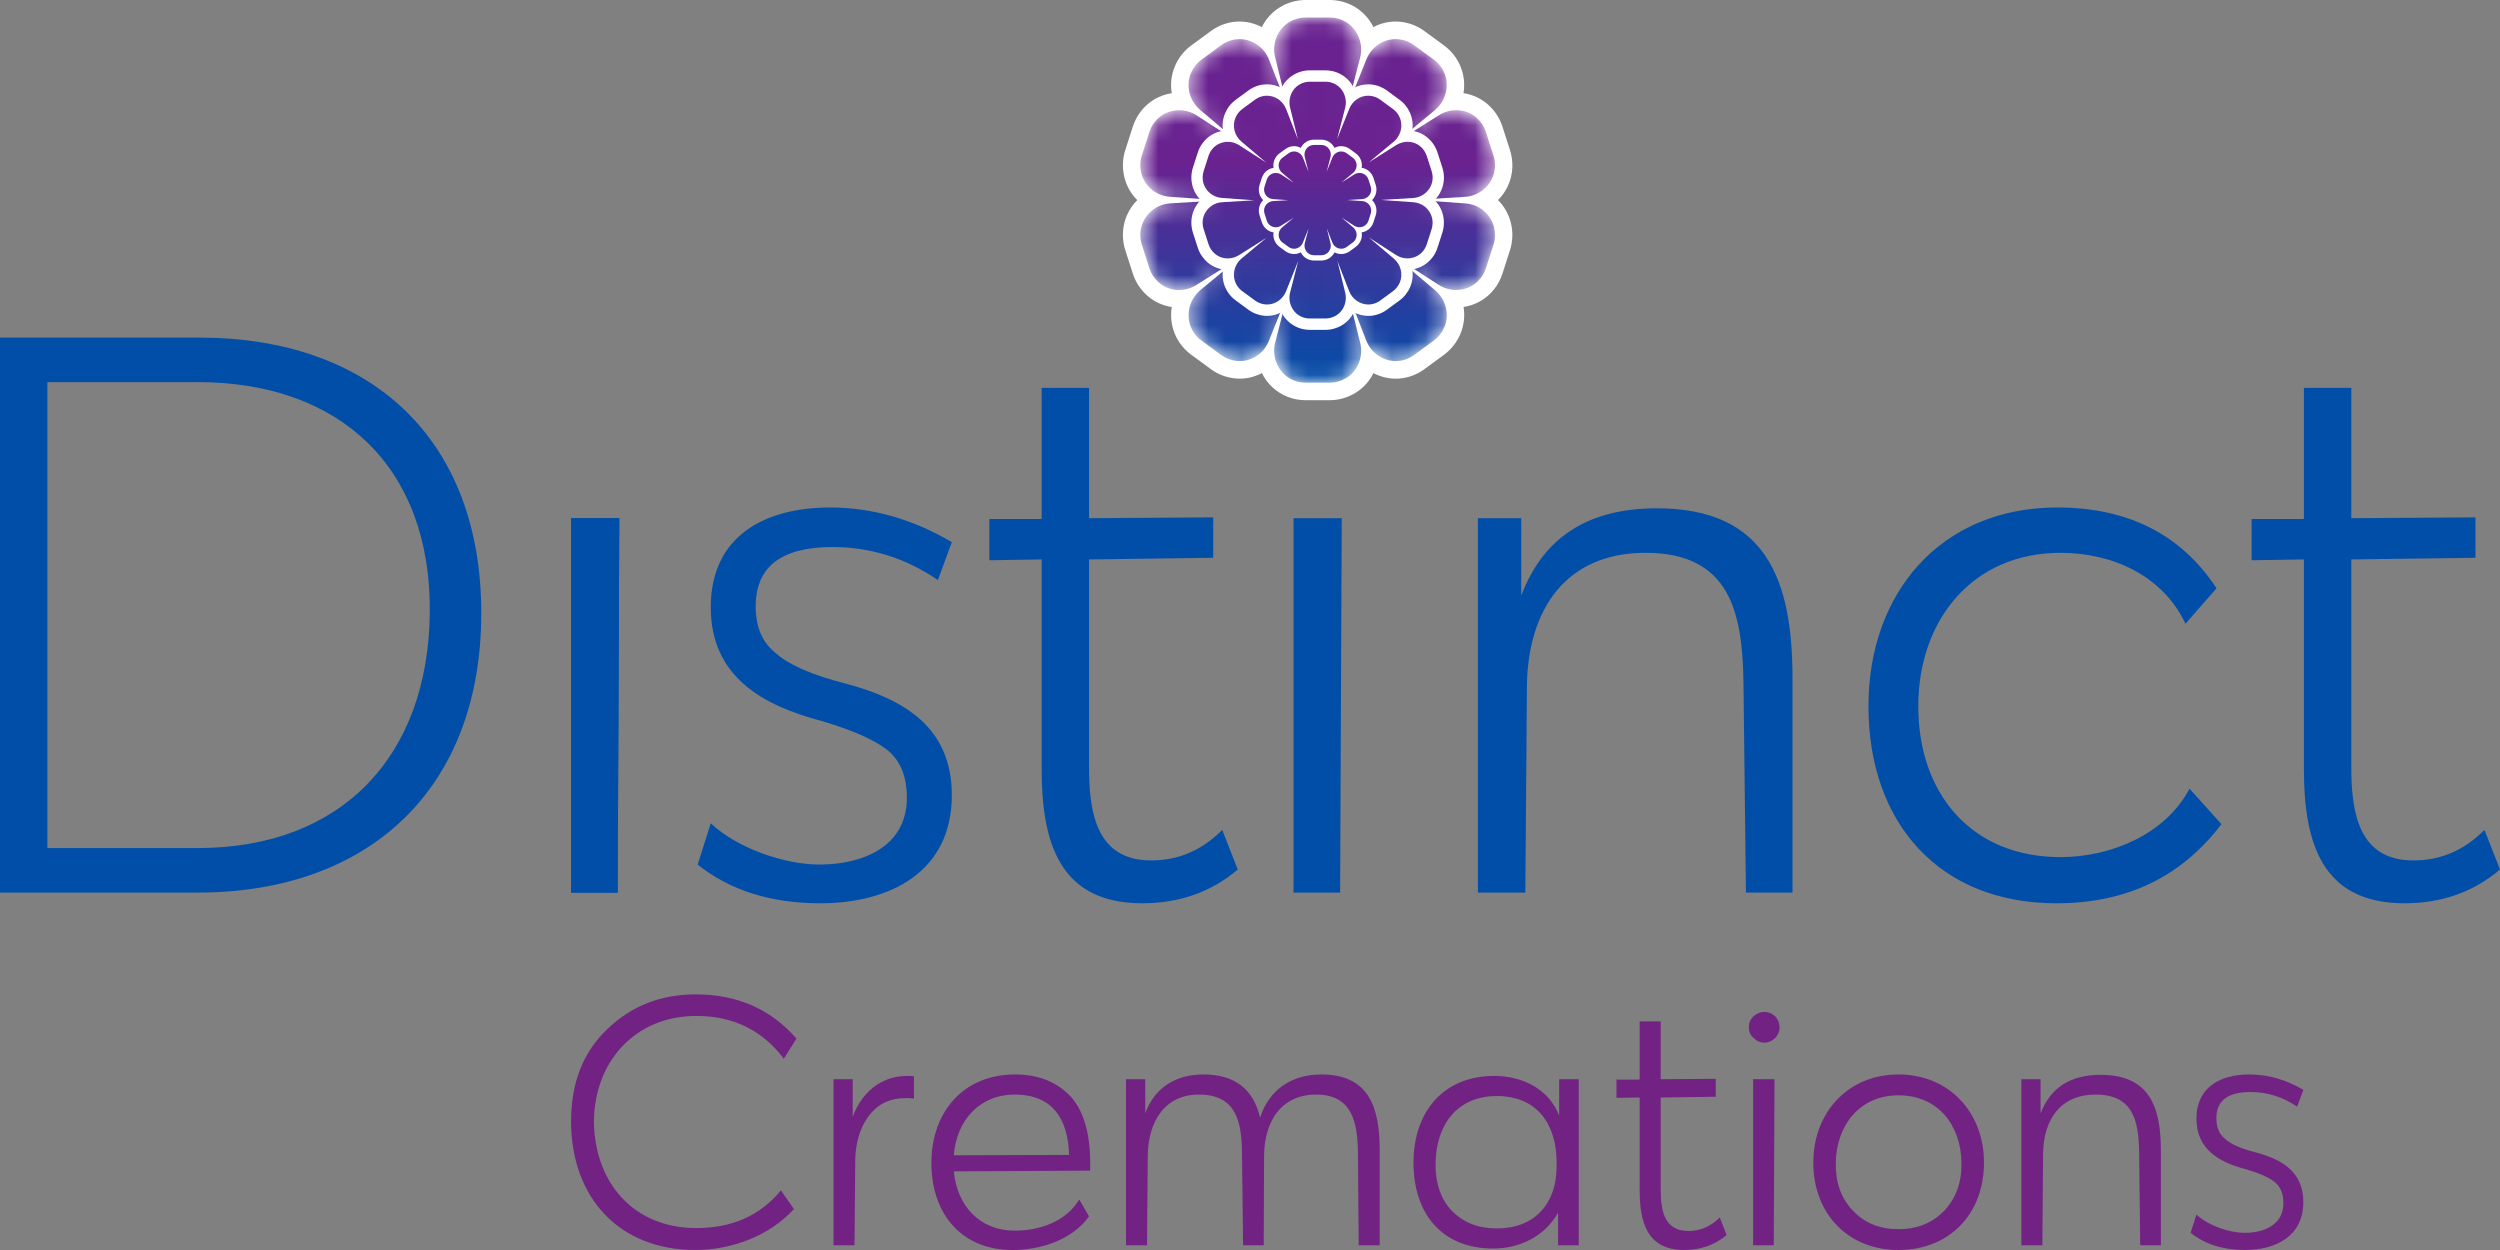 <svg width="150" height="75" viewBox="0 0 150 75" fill="none" xmlns="http://www.w3.org/2000/svg">
<rect x="0" y="0" width="150" height="75" fill="#808080" stroke="none"/>
<path d="M79.788 -1.14441e-05H78.335C77.79 -1.14441e-05 77.256 0.151 76.791 0.438C76.314 0.731 75.946 1.146 75.71 1.626C75.301 1.412 74.843 1.292 74.371 1.292C74.108 1.292 73.845 1.329 73.591 1.401C73.255 1.497 72.94 1.652 72.656 1.86L71.481 2.722C71.04 3.045 70.696 3.484 70.486 3.992C70.272 4.511 70.216 5.064 70.304 5.593C69.574 5.702 68.918 6.081 68.459 6.669C68.243 6.947 68.078 7.259 67.97 7.595L67.521 8.99C67.353 9.513 67.33 10.072 67.456 10.608C67.585 11.153 67.86 11.632 68.237 12.007C67.727 12.514 67.405 13.206 67.376 13.976C67.362 14.329 67.41 14.679 67.519 15.015L67.968 16.41C68.136 16.933 68.444 17.399 68.858 17.758C69.267 18.112 69.77 18.341 70.305 18.422C70.187 19.136 70.329 19.889 70.754 20.53C70.949 20.823 71.192 21.078 71.475 21.286L72.651 22.148C73.092 22.471 73.612 22.666 74.156 22.71C74.232 22.716 74.309 22.719 74.386 22.719C74.853 22.719 75.306 22.6 75.712 22.386C76.032 23.036 76.586 23.561 77.305 23.828C77.633 23.95 77.978 24.012 78.329 24.012H79.781C80.326 24.012 80.86 23.86 81.326 23.574C81.802 23.281 82.17 22.866 82.407 22.386C82.815 22.6 83.273 22.72 83.746 22.72C84.009 22.72 84.271 22.683 84.525 22.611C84.861 22.515 85.176 22.36 85.46 22.152L86.635 21.29C87.076 20.967 87.42 20.527 87.63 20.019C87.845 19.501 87.901 18.948 87.813 18.419C88.542 18.309 89.198 17.93 89.657 17.342C89.874 17.065 90.038 16.753 90.147 16.416L90.596 15.022C90.764 14.499 90.787 13.94 90.66 13.404C90.532 12.859 90.257 12.38 89.879 12.005C90.39 11.498 90.712 10.806 90.741 10.036C90.754 9.683 90.706 9.333 90.597 8.996L90.149 7.602C89.98 7.079 89.673 6.613 89.259 6.255C88.849 5.9 88.347 5.671 87.811 5.59C87.93 4.876 87.788 4.123 87.362 3.482C87.168 3.188 86.925 2.934 86.641 2.726L85.466 1.864C85.025 1.541 84.505 1.346 83.961 1.302C83.885 1.296 83.807 1.292 83.731 1.292C83.264 1.292 82.81 1.412 82.405 1.625C82.084 0.976 81.531 0.451 80.812 0.184C80.484 0.062 80.139 -1.14441e-05 79.788 -1.14441e-05Z" fill="white"/>
<mask id="mask0_535_2249" style="mask-type:luminance" maskUnits="userSpaceOnUse" x="68" y="1" width="22" height="22">
<path d="M78.336 1.053C77.97 1.053 77.627 1.157 77.334 1.337C76.631 1.77 76.309 2.632 76.508 3.439L77.237 6.394L76.145 3.586C75.853 2.834 75.137 2.346 74.371 2.346C74.208 2.346 74.041 2.368 73.876 2.415C73.664 2.475 73.459 2.574 73.27 2.712L72.095 3.574C71.799 3.791 71.582 4.079 71.45 4.398C71.133 5.166 71.375 6.053 72.005 6.589L74.316 8.547L71.798 6.923C71.475 6.715 71.109 6.613 70.748 6.613C70.191 6.613 69.644 6.854 69.28 7.321C69.144 7.496 69.035 7.698 68.963 7.921L68.514 9.315C68.401 9.666 68.393 10.028 68.472 10.364C68.663 11.173 69.376 11.749 70.197 11.807L73.207 12.021L70.224 12.201C69.255 12.259 68.457 13.037 68.419 14.017C68.411 14.239 68.441 14.467 68.512 14.69L68.961 16.084C69.074 16.436 69.278 16.733 69.538 16.958C69.88 17.255 70.309 17.402 70.741 17.402C71.098 17.402 71.458 17.301 71.774 17.102L74.334 15.49L72.025 17.405C71.275 18.027 71.082 19.13 71.622 19.944C71.745 20.129 71.901 20.296 72.09 20.434L73.265 21.296C73.561 21.513 73.899 21.632 74.241 21.661C74.29 21.665 74.338 21.666 74.387 21.666C75.151 21.666 75.843 21.175 76.133 20.451L77.265 17.628L76.513 20.546C76.269 21.495 76.754 22.501 77.666 22.84C77.873 22.917 78.097 22.959 78.329 22.959H79.782C80.148 22.959 80.491 22.855 80.784 22.675C81.487 22.242 81.809 21.38 81.61 20.573L80.882 17.618L81.973 20.426C82.265 21.177 82.981 21.666 83.747 21.666C83.911 21.666 84.077 21.644 84.241 21.597C84.454 21.537 84.659 21.438 84.847 21.3L86.023 20.438C86.319 20.221 86.536 19.934 86.668 19.614C86.985 18.846 86.743 17.958 86.113 17.423L83.802 15.465L86.32 17.089C86.643 17.297 87.008 17.399 87.371 17.399C87.927 17.399 88.474 17.158 88.838 16.691C88.974 16.516 89.083 16.315 89.155 16.091L89.604 14.697C89.717 14.346 89.725 13.984 89.645 13.647C89.455 12.838 88.743 12.263 87.921 12.205L84.911 11.991L87.894 11.811C88.864 11.752 89.662 10.975 89.698 9.996C89.707 9.773 89.678 9.545 89.606 9.322L89.157 7.928C89.044 7.577 88.84 7.279 88.58 7.054C88.238 6.757 87.809 6.611 87.377 6.611C87.02 6.611 86.66 6.711 86.344 6.91L83.785 8.522L86.093 6.607C86.844 5.985 87.036 4.883 86.496 4.068C86.373 3.883 86.217 3.716 86.028 3.578L84.853 2.716C84.557 2.499 84.219 2.38 83.877 2.352C83.829 2.348 83.78 2.346 83.731 2.346C82.967 2.346 82.275 2.837 81.985 3.562L80.853 6.384L81.605 3.465C81.85 2.517 81.364 1.511 80.453 1.172C80.245 1.095 80.022 1.053 79.788 1.053H78.336Z" fill="white"/>
</mask>
<g mask="url(#mask0_535_2249)">
<path d="M78.336 1.053C77.97 1.053 77.627 1.157 77.334 1.337C76.631 1.77 76.309 2.632 76.508 3.439L77.237 6.394L76.145 3.586C75.853 2.834 75.137 2.346 74.371 2.346C74.208 2.346 74.041 2.368 73.876 2.415C73.664 2.475 73.459 2.574 73.27 2.712L72.095 3.574C71.799 3.791 71.582 4.079 71.45 4.398C71.133 5.166 71.375 6.053 72.005 6.589L74.316 8.547L71.798 6.923C71.475 6.715 71.109 6.613 70.748 6.613C70.191 6.613 69.644 6.854 69.28 7.321C69.144 7.496 69.035 7.698 68.963 7.921L68.514 9.315C68.401 9.666 68.393 10.028 68.472 10.364C68.663 11.173 69.376 11.749 70.197 11.807L73.207 12.021L70.224 12.201C69.255 12.259 68.457 13.037 68.419 14.017C68.411 14.239 68.441 14.467 68.512 14.69L68.961 16.084C69.074 16.436 69.278 16.733 69.538 16.958C69.88 17.255 70.309 17.402 70.741 17.402C71.098 17.402 71.458 17.301 71.774 17.102L74.334 15.49L72.025 17.405C71.275 18.027 71.082 19.13 71.622 19.944C71.745 20.129 71.901 20.296 72.09 20.434L73.265 21.296C73.561 21.513 73.899 21.632 74.241 21.661C74.29 21.665 74.338 21.666 74.387 21.666C75.151 21.666 75.843 21.175 76.133 20.451L77.265 17.628L76.513 20.546C76.269 21.495 76.754 22.501 77.666 22.84C77.873 22.917 78.097 22.959 78.329 22.959H79.782C80.148 22.959 80.491 22.855 80.784 22.675C81.487 22.242 81.809 21.38 81.61 20.573L80.882 17.618L81.973 20.426C82.265 21.177 82.981 21.666 83.747 21.666C83.911 21.666 84.077 21.644 84.241 21.597C84.454 21.537 84.659 21.438 84.847 21.3L86.023 20.438C86.319 20.221 86.536 19.934 86.668 19.614C86.985 18.846 86.743 17.958 86.113 17.423L83.802 15.465L86.32 17.089C86.643 17.297 87.008 17.399 87.371 17.399C87.927 17.399 88.474 17.158 88.838 16.691C88.974 16.516 89.083 16.315 89.155 16.091L89.604 14.697C89.717 14.346 89.725 13.984 89.645 13.647C89.455 12.838 88.743 12.263 87.921 12.205L84.911 11.991L87.894 11.811C88.864 11.752 89.662 10.975 89.698 9.996C89.707 9.773 89.678 9.545 89.606 9.322L89.157 7.928C89.044 7.577 88.84 7.279 88.58 7.054C88.238 6.757 87.809 6.611 87.377 6.611C87.02 6.611 86.66 6.711 86.344 6.91L83.785 8.522L86.093 6.607C86.844 5.985 87.036 4.883 86.496 4.068C86.373 3.883 86.217 3.716 86.028 3.578L84.853 2.716C84.557 2.499 84.219 2.38 83.877 2.352C83.829 2.348 83.78 2.346 83.731 2.346C82.967 2.346 82.275 2.837 81.985 3.562L80.853 6.384L81.605 3.465C81.85 2.517 81.364 1.511 80.453 1.172C80.245 1.095 80.022 1.053 79.788 1.053H78.336Z" fill="url(#paint0_linear_535_2249)"/>
</g>
<path d="M79.531 4.903C79.683 4.903 79.828 4.931 79.962 4.981C80.553 5.2 80.868 5.853 80.71 6.468L80.222 8.361L80.955 6.53C81.144 6.06 81.592 5.742 82.088 5.742C82.12 5.742 82.151 5.743 82.183 5.746C82.404 5.764 82.624 5.841 82.816 5.982L83.578 6.541C83.7 6.63 83.801 6.738 83.881 6.858C84.231 7.386 84.106 8.102 83.619 8.505L82.122 9.747L83.782 8.701C83.987 8.572 84.221 8.507 84.452 8.507C84.732 8.507 85.01 8.603 85.232 8.794C85.401 8.941 85.533 9.134 85.606 9.361L85.898 10.266C85.944 10.41 85.963 10.558 85.958 10.702C85.934 11.337 85.416 11.841 84.787 11.88L82.853 11.996L84.805 12.135C85.338 12.173 85.8 12.546 85.923 13.07C85.975 13.289 85.969 13.523 85.896 13.751L85.605 14.655C85.558 14.8 85.488 14.931 85.399 15.044C85.163 15.347 84.809 15.503 84.448 15.503C84.213 15.503 83.976 15.437 83.767 15.302L82.134 14.249L83.632 15.519C84.041 15.866 84.198 16.442 83.993 16.94C83.907 17.147 83.766 17.333 83.574 17.474L82.812 18.033C82.69 18.122 82.557 18.186 82.419 18.225C82.312 18.256 82.204 18.271 82.098 18.271C81.602 18.271 81.138 17.953 80.948 17.466L80.24 15.645L80.713 17.561C80.842 18.085 80.633 18.643 80.177 18.924C79.987 19.041 79.764 19.109 79.527 19.109H78.585C78.434 19.109 78.289 19.081 78.155 19.031C77.564 18.812 77.249 18.159 77.407 17.544L77.895 15.651L77.161 17.482C76.972 17.952 76.524 18.271 76.028 18.271C75.997 18.271 75.965 18.269 75.934 18.267C75.712 18.248 75.493 18.171 75.301 18.03L74.539 17.471C74.417 17.382 74.315 17.274 74.236 17.154C73.886 16.625 74.01 15.911 74.497 15.507L75.994 14.265L74.335 15.311C74.129 15.44 73.896 15.505 73.664 15.505C73.384 15.505 73.107 15.409 72.884 15.217C72.716 15.071 72.584 14.879 72.51 14.65L72.219 13.746C72.172 13.602 72.153 13.454 72.159 13.31C72.183 12.675 72.701 12.171 73.329 12.133L75.264 12.016L73.312 11.877C72.779 11.839 72.317 11.466 72.193 10.941C72.142 10.724 72.147 10.489 72.221 10.261L72.511 9.357C72.558 9.212 72.629 9.082 72.717 8.968C72.953 8.665 73.308 8.509 73.669 8.509C73.903 8.509 74.141 8.575 74.35 8.71L75.982 9.763L74.484 8.493C74.075 8.146 73.918 7.57 74.124 7.072C74.21 6.865 74.351 6.679 74.542 6.538L75.305 5.979C75.427 5.89 75.56 5.826 75.698 5.786C75.805 5.756 75.912 5.742 76.019 5.742C76.515 5.742 76.979 6.059 77.168 6.546L77.876 8.367L77.404 6.45C77.275 5.927 77.484 5.368 77.94 5.088C78.13 4.971 78.352 4.903 78.589 4.903H79.531ZM79.531 4.221H78.589C78.236 4.221 77.889 4.318 77.588 4.504C77.279 4.695 77.04 4.963 76.887 5.275C76.622 5.136 76.325 5.059 76.019 5.059C75.848 5.059 75.678 5.082 75.513 5.129C75.295 5.191 75.091 5.291 74.907 5.427L74.145 5.985C73.859 6.195 73.636 6.48 73.5 6.809C73.361 7.146 73.324 7.505 73.381 7.847C72.908 7.918 72.483 8.164 72.186 8.546C72.045 8.726 71.938 8.927 71.868 9.146L71.577 10.05C71.468 10.39 71.453 10.752 71.535 11.099C71.618 11.453 71.797 11.764 72.041 12.007C71.71 12.336 71.502 12.784 71.482 13.283C71.474 13.512 71.505 13.739 71.575 13.958L71.867 14.862C71.975 15.201 72.175 15.503 72.444 15.736C72.709 15.966 73.035 16.114 73.382 16.167C73.306 16.629 73.397 17.118 73.673 17.534C73.8 17.724 73.957 17.889 74.141 18.024L74.903 18.583C75.189 18.793 75.527 18.918 75.879 18.947C75.929 18.951 75.979 18.953 76.028 18.953C76.331 18.953 76.625 18.876 76.888 18.737C77.096 19.158 77.455 19.499 77.921 19.672C78.134 19.751 78.358 19.791 78.585 19.791H79.527C79.881 19.791 80.227 19.693 80.529 19.508C80.838 19.317 81.076 19.048 81.23 18.737C81.495 18.876 81.792 18.954 82.098 18.954C82.269 18.954 82.439 18.93 82.603 18.883C82.822 18.82 83.025 18.72 83.21 18.585L83.972 18.027C84.258 17.817 84.481 17.532 84.617 17.202C84.756 16.866 84.793 16.507 84.735 16.165C85.208 16.093 85.633 15.848 85.931 15.466C86.072 15.287 86.178 15.084 86.249 14.866L86.54 13.962C86.649 13.623 86.663 13.26 86.582 12.913C86.498 12.559 86.32 12.248 86.076 12.005C86.406 11.676 86.615 11.228 86.635 10.729C86.643 10.5 86.611 10.273 86.541 10.055L86.25 9.15C86.141 8.811 85.942 8.509 85.673 8.277C85.407 8.046 85.081 7.898 84.735 7.845C84.811 7.382 84.719 6.895 84.443 6.478C84.317 6.288 84.16 6.123 83.975 5.988L83.214 5.429C82.927 5.22 82.59 5.094 82.238 5.065C82.188 5.061 82.138 5.059 82.088 5.059C81.785 5.059 81.491 5.136 81.228 5.275C81.021 4.854 80.662 4.513 80.195 4.34C79.983 4.26 79.759 4.221 79.531 4.221Z" fill="white"/>
<path d="M79.278 8.698C79.349 8.698 79.416 8.711 79.479 8.734C79.754 8.836 79.901 9.14 79.828 9.427L79.6 10.308L79.942 9.455C80.03 9.237 80.239 9.088 80.469 9.088C80.484 9.088 80.499 9.088 80.514 9.09C80.617 9.098 80.719 9.135 80.808 9.2L81.163 9.46C81.22 9.502 81.268 9.552 81.304 9.608C81.468 9.854 81.409 10.187 81.183 10.375L80.485 10.954L81.259 10.466C81.355 10.406 81.463 10.376 81.571 10.376C81.701 10.376 81.83 10.421 81.934 10.51C82.013 10.579 82.074 10.668 82.108 10.774L82.244 11.195C82.266 11.262 82.274 11.331 82.272 11.399C82.261 11.694 82.019 11.929 81.727 11.947L80.826 12.002L81.735 12.066C81.983 12.084 82.198 12.257 82.256 12.502C82.28 12.603 82.277 12.712 82.243 12.819L82.108 13.24C82.086 13.307 82.053 13.368 82.012 13.421C81.902 13.562 81.737 13.635 81.569 13.635C81.459 13.635 81.349 13.604 81.251 13.542L80.491 13.051L81.189 13.642C81.379 13.804 81.452 14.072 81.356 14.304C81.317 14.4 81.251 14.488 81.162 14.553L80.806 14.813C80.75 14.855 80.688 14.884 80.624 14.903C80.574 14.917 80.524 14.924 80.474 14.924C80.243 14.924 80.026 14.777 79.939 14.549L79.609 13.701L79.829 14.594C79.889 14.837 79.792 15.098 79.579 15.229C79.491 15.283 79.387 15.314 79.277 15.314H78.838C78.768 15.314 78.7 15.301 78.637 15.279C78.362 15.176 78.215 14.872 78.289 14.586L78.517 13.704L78.174 14.556C78.087 14.775 77.878 14.924 77.647 14.924C77.632 14.924 77.618 14.923 77.603 14.922C77.499 14.914 77.397 14.878 77.308 14.812L76.953 14.552C76.896 14.51 76.849 14.46 76.812 14.404C76.649 14.158 76.707 13.825 76.934 13.637L77.631 13.058L76.858 13.545C76.762 13.606 76.654 13.636 76.546 13.636C76.415 13.636 76.286 13.591 76.183 13.502C76.104 13.434 76.042 13.344 76.008 13.238L75.872 12.817C75.851 12.749 75.842 12.681 75.844 12.613C75.856 12.317 76.097 12.083 76.39 12.065L77.291 12.011L76.382 11.946C76.133 11.928 75.918 11.755 75.861 11.51C75.837 11.409 75.839 11.3 75.873 11.193L76.009 10.772C76.03 10.705 76.063 10.644 76.105 10.591C76.215 10.45 76.38 10.377 76.548 10.377C76.657 10.377 76.768 10.408 76.865 10.471L77.626 10.962L76.928 10.369C76.737 10.208 76.665 9.94 76.76 9.708C76.8 9.611 76.865 9.525 76.955 9.459L77.31 9.199C77.367 9.157 77.429 9.128 77.493 9.109C77.543 9.095 77.593 9.088 77.642 9.088C77.874 9.088 78.09 9.236 78.178 9.463L78.508 10.311L78.288 9.419C78.227 9.175 78.325 8.914 78.537 8.784C78.626 8.729 78.729 8.698 78.84 8.698H79.278ZM79.278 8.38H78.84C78.675 8.38 78.514 8.425 78.373 8.512C78.229 8.6 78.118 8.726 78.047 8.871C77.923 8.806 77.785 8.77 77.642 8.77C77.563 8.77 77.484 8.781 77.407 8.803C77.305 8.832 77.21 8.879 77.125 8.942L76.77 9.202C76.636 9.299 76.532 9.432 76.469 9.586C76.404 9.742 76.388 9.909 76.414 10.069C76.194 10.102 75.996 10.216 75.857 10.394C75.792 10.478 75.742 10.572 75.709 10.674L75.573 11.095C75.522 11.253 75.516 11.422 75.554 11.584C75.593 11.748 75.676 11.893 75.79 12.007C75.635 12.159 75.538 12.368 75.529 12.601C75.525 12.707 75.54 12.813 75.573 12.915L75.708 13.336C75.759 13.494 75.852 13.635 75.977 13.743C76.101 13.85 76.253 13.919 76.415 13.944C76.379 14.16 76.422 14.387 76.55 14.581C76.609 14.669 76.682 14.746 76.768 14.809L77.123 15.069C77.256 15.167 77.413 15.226 77.578 15.239C77.6 15.241 77.624 15.242 77.647 15.242C77.788 15.242 77.925 15.206 78.048 15.141C78.144 15.338 78.311 15.496 78.528 15.577C78.628 15.614 78.732 15.633 78.838 15.633H79.277C79.441 15.633 79.603 15.586 79.743 15.5C79.887 15.411 79.998 15.287 80.07 15.141C80.193 15.206 80.331 15.242 80.474 15.242C80.553 15.242 80.632 15.231 80.71 15.209C80.811 15.18 80.906 15.133 80.992 15.07L81.347 14.81C81.48 14.713 81.584 14.58 81.647 14.427C81.712 14.27 81.729 14.103 81.702 13.943C81.923 13.91 82.121 13.796 82.26 13.618C82.325 13.534 82.375 13.44 82.407 13.338L82.543 12.917C82.594 12.759 82.601 12.59 82.563 12.428C82.524 12.263 82.44 12.119 82.326 12.006C82.481 11.852 82.578 11.643 82.587 11.411C82.591 11.304 82.576 11.199 82.544 11.097L82.408 10.676C82.357 10.518 82.264 10.377 82.139 10.269C82.016 10.162 81.864 10.092 81.702 10.068C81.738 9.852 81.695 9.625 81.567 9.431C81.508 9.343 81.435 9.266 81.349 9.203L80.993 8.943C80.86 8.845 80.703 8.786 80.539 8.773C80.516 8.771 80.493 8.77 80.469 8.77C80.329 8.77 80.191 8.806 80.069 8.871C79.972 8.675 79.805 8.516 79.588 8.435C79.489 8.398 79.385 8.38 79.278 8.38Z" fill="white"/>
<path d="M34.265 67.276C34.265 64.973 34.982 63.129 36.439 61.747C37.874 60.364 39.635 59.662 41.744 59.662C44.223 59.662 46.245 60.539 47.788 62.317L47.028 63.524C45.745 61.813 43.983 60.956 41.788 60.956C38.135 60.956 35.678 63.655 35.634 67.276C35.678 70.985 38.026 73.684 41.788 73.684C43.918 73.684 45.614 72.938 46.854 71.423L47.636 72.543C46.158 74.167 43.875 75 41.722 75C37.135 75 34.265 71.841 34.265 67.276ZM51.162 64.753H50.011V74.715H51.271L51.315 69.537C51.358 67.759 52.272 65.894 54.25 65.894C54.446 65.872 54.641 65.894 54.837 65.915V64.577C54.707 64.555 54.555 64.555 54.424 64.555C52.858 64.555 51.684 65.564 51.162 67.013V64.753ZM64.276 65.828C65.08 66.75 65.472 68.221 65.406 70.239L57.231 70.283C57.427 72.346 58.775 73.838 60.884 73.838C62.362 73.838 63.95 73.311 64.755 71.972L65.341 72.982C64.319 74.408 62.428 75 60.753 75C57.666 75 55.883 72.806 55.883 69.778C55.883 66.728 57.797 64.467 60.906 64.467C62.319 64.467 63.45 64.929 64.276 65.828ZM57.231 69.316L64.145 69.294C64.08 67.145 63.167 65.675 60.884 65.675C58.753 65.675 57.383 67.254 57.231 69.316ZM79.28 64.467C77.541 64.467 76.15 65.346 75.606 67.057C75.194 65.324 74.062 64.467 72.215 64.467C70.584 64.467 69.301 65.214 68.714 66.794V64.753H67.561V74.715H68.822L68.866 69.273C68.91 67.342 69.845 65.675 71.932 65.675C74.15 65.675 74.498 67.254 74.519 69.164L74.585 74.715H75.824L75.845 69.273C75.889 67.298 76.845 65.675 78.976 65.675C81.129 65.675 81.455 67.342 81.477 69.164L81.52 74.715H82.781V69.01C82.781 66.464 82.151 64.467 79.28 64.467ZM93.549 64.753H94.724V74.715H93.484V72.762C92.68 74.188 91.18 74.912 89.592 74.912C86.483 74.912 84.809 72.784 84.809 69.756C84.809 66.75 86.57 64.555 89.658 64.555C91.31 64.555 92.941 65.324 93.549 66.947V64.753ZM93.397 69.756C93.397 67.452 92.223 65.762 89.81 65.762C87.44 65.762 86.179 67.474 86.135 69.756C86.113 71.007 86.462 71.994 87.135 72.674C87.809 73.355 88.701 73.706 89.81 73.706C92.071 73.706 93.397 72.236 93.397 69.975V69.756ZM103.185 73.047C102.642 73.596 102.011 73.859 101.293 73.859C99.837 73.859 99.641 72.586 99.641 71.379V65.85L102.946 65.806V64.73L99.641 64.753V61.285H98.38V64.775H96.989V65.872L98.38 65.85V71.423C98.38 73.355 98.837 75 101.054 75C102.054 75 102.903 74.693 103.598 74.101L103.185 73.047ZM105.209 62.273C105.013 62.098 104.927 61.879 104.927 61.637C104.927 61.395 105.013 61.177 105.209 60.978C105.405 60.804 105.622 60.715 105.861 60.715C106.1 60.715 106.318 60.804 106.513 60.978C106.688 61.177 106.774 61.395 106.774 61.637C106.774 62.142 106.362 62.559 105.861 62.559C105.622 62.559 105.405 62.471 105.209 62.273ZM105.187 74.715V64.753H106.47L106.426 74.715H105.187ZM113.907 75C116.972 75 119.039 72.828 119.039 69.756C119.039 66.728 116.929 64.467 113.907 64.467C110.885 64.467 108.798 66.75 108.798 69.756C108.798 72.806 110.863 75 113.907 75ZM111.168 72.631C110.45 71.884 110.124 70.919 110.146 69.756C110.189 67.518 111.581 65.719 113.907 65.719C116.255 65.719 117.647 67.474 117.69 69.756C117.712 70.919 117.364 71.884 116.668 72.631C115.951 73.377 115.038 73.75 113.907 73.75C112.777 73.75 111.863 73.377 111.168 72.631ZM129.652 69.01V74.715H128.413L128.348 69.164C128.326 67.232 127.978 65.675 125.739 65.675C123.63 65.675 122.63 67.166 122.586 69.164L122.542 74.715H121.281V64.753H122.434V66.816C123.021 65.257 124.216 64.49 126.043 64.49C128.956 64.49 129.652 66.399 129.652 69.01ZM134.7 75C136.526 75 138.2 74.188 138.2 72.125C138.2 70.305 136.917 69.559 135.33 69.141C134.482 68.922 133.873 68.658 133.525 68.351C133.155 68.066 132.982 67.65 132.982 67.101C132.982 66.048 133.656 65.521 135.026 65.521C136.026 65.521 136.96 65.806 137.83 66.399L138.2 65.39C137.156 64.775 136.069 64.467 134.96 64.467C133.243 64.467 131.786 65.214 131.786 67.123C131.786 68.966 133.155 69.734 134.743 70.151C135.547 70.392 136.113 70.634 136.483 70.919C136.83 71.204 137.004 71.621 137.004 72.191C137.004 73.508 135.809 73.969 134.678 73.969C133.743 73.969 132.482 73.53 131.786 72.871L131.438 73.969C132.286 74.649 133.374 75 134.7 75Z" fill="#722283"/>
<path d="M11.962 20.256C22.209 20.256 28.876 26.293 28.876 36.782C28.876 47.321 22.159 53.555 11.864 53.555H0V20.256H11.962ZM11.864 50.883C20.493 50.883 25.689 45.391 25.787 36.782C25.885 28.024 20.395 22.927 11.864 22.927H2.843V50.883H11.864ZM37.059 53.555L37.157 31.091H34.265V53.555H37.059ZM41.861 51.873L42.646 49.399C44.215 50.883 47.059 51.873 49.166 51.873C51.715 51.873 54.412 50.834 54.412 47.864C54.412 46.579 54.02 45.639 53.236 44.995C52.402 44.353 51.127 43.807 49.314 43.263C45.735 42.323 42.646 40.591 42.646 36.435C42.646 32.131 45.931 30.449 49.804 30.449C52.304 30.449 54.755 31.141 57.109 32.527L56.275 34.803C54.314 33.467 52.206 32.823 49.951 32.823C46.862 32.823 45.342 34.011 45.342 36.386C45.342 37.623 45.735 38.563 46.568 39.206C47.352 39.899 48.725 40.493 50.637 40.987C54.216 41.927 57.109 43.61 57.109 47.716C57.109 52.367 53.334 54.197 49.215 54.197C46.225 54.197 43.774 53.407 41.861 51.873ZM73.334 49.795C72.108 51.031 70.686 51.626 69.068 51.626C65.784 51.626 65.343 48.755 65.343 46.034V33.566L72.795 33.467V31.042L65.343 31.091V23.274H62.499V31.141H59.362V33.615L62.499 33.566V46.133C62.499 50.487 63.529 54.197 68.53 54.197C70.784 54.197 72.697 53.506 74.265 52.17L73.334 49.795ZM77.612 53.555V31.091H80.505L80.407 53.555H77.612ZM99.412 30.498C95.293 30.498 92.597 32.23 91.273 35.743V31.091H88.675V53.555H91.519L91.617 41.036C91.714 36.534 93.97 33.17 98.726 33.17C103.775 33.17 104.56 36.683 104.609 41.036L104.756 53.555H107.55V40.691C107.55 34.803 105.981 30.498 99.412 30.498ZM112.107 42.372C112.107 35.545 116.469 30.449 123.431 30.449C127.696 30.449 130.883 32.082 132.991 35.298L131.128 37.425C129.756 34.506 126.716 33.17 123.627 33.17C118.333 33.17 115.097 37.227 115.097 42.372C115.097 47.618 118.283 51.427 123.627 51.427C126.618 51.427 129.903 50.091 131.374 47.321L133.285 49.448C130.883 52.615 127.599 54.197 123.382 54.197C116.323 54.197 112.107 49.349 112.107 42.372ZM149.069 49.795C147.843 51.031 146.421 51.626 144.804 51.626C141.519 51.626 141.078 48.755 141.078 46.034V33.566L148.529 33.467V31.042L141.078 31.091V23.274H138.234V31.141H135.096V33.615L138.234 33.566V46.133C138.234 50.487 139.263 54.197 144.264 54.197C146.519 54.197 148.431 53.506 150 52.17L149.069 49.795Z" fill="#014EA8"/>
<path d="M37.059 53.555L37.157 31.091H34.265V53.555H37.059Z" fill="#014EA8"/>
<defs>
<linearGradient id="paint0_linear_535_2249" x1="79.059" y1="1.053" x2="79.059" y2="22.959" gradientUnits="userSpaceOnUse">
<stop stop-color="#692290"/>
<stop offset="0.4" stop-color="#692290"/>
<stop offset="1" stop-color="#014EA8"/>
</linearGradient>
</defs>
</svg>
